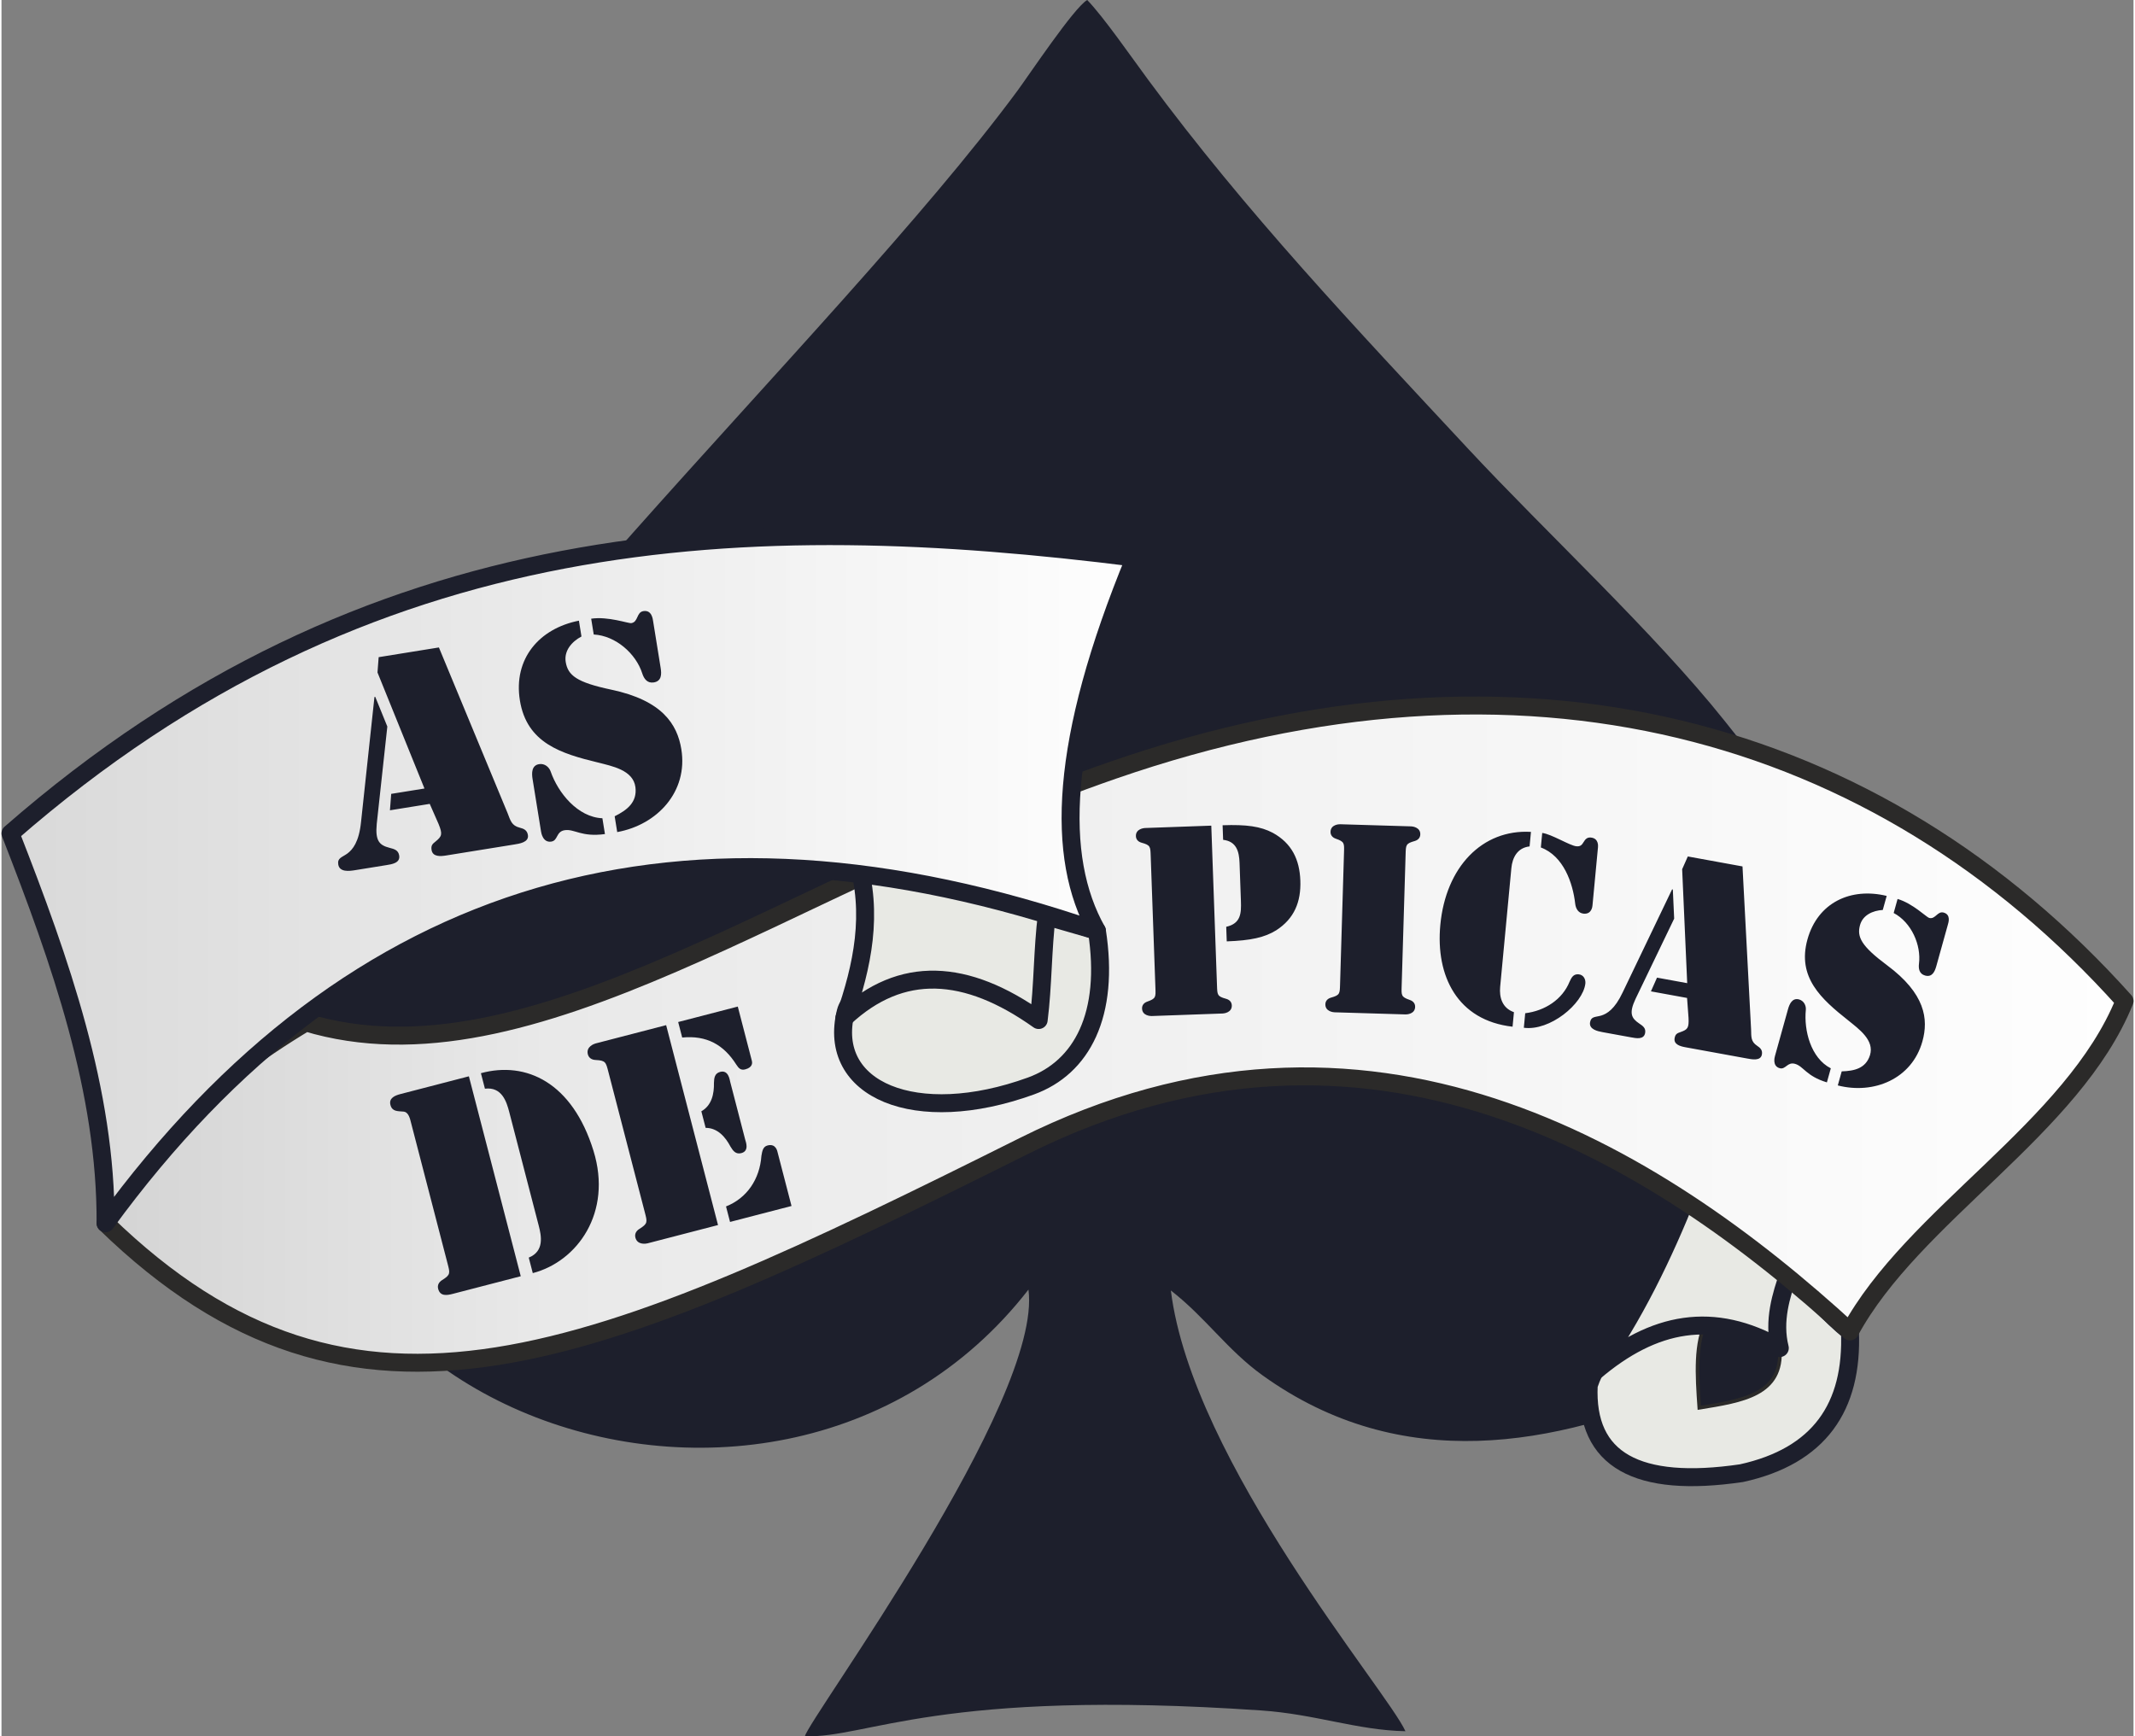 <?xml version="1.0" encoding="UTF-8"?>
<!DOCTYPE svg PUBLIC "-//W3C//DTD SVG 1.1//EN" "http://www.w3.org/Graphics/SVG/1.1/DTD/svg11.dtd">
<!-- Creator: CorelDRAW X8 -->
<svg xmlns="http://www.w3.org/2000/svg" xml:space="preserve" width="300px" height="244px" version="1.1" style="shape-rendering:geometricPrecision; text-rendering:geometricPrecision; image-rendering:optimizeQuality; fill-rule:evenodd; clip-rule:evenodd"
viewBox="0 0 328486 267543"
 xmlns:xlink="http://www.w3.org/1999/xlink">
 <rect x="0" y="0" width="328486" height="267543" fill="#808080" stroke="none"/>
 <defs>
  <style type="text/css">
   <![CDATA[
    .str1 {stroke:#2B2A29;stroke-width:553.202}
    .str2 {stroke:#2B2A29;stroke-width:2766.01;stroke-linejoin:round}
    .str0 {stroke:#1D1F2C;stroke-width:2766.01;stroke-linejoin:round}
    .fil0 {fill:#1D1F2C}
    .fil1 {fill:#E8E9E4}
    .fil4 {fill:#1D1F2C;fill-rule:nonzero}
    .fil2 {fill:url(#id0)}
    .fil3 {fill:url(#id1)}
   ]]>
  </style>
  <linearGradient id="id0" gradientUnits="userSpaceOnUse" x1="16034.3" y1="159349" x2="327103" y2="159349">
   <stop offset="0" style="stop-opacity:1; stop-color:#D4D4D4"/>
   <stop offset="0.22" style="stop-opacity:1; stop-color:#E9E9E9"/>
   <stop offset="1" style="stop-opacity:1; stop-color:#FEFEFE"/>
  </linearGradient>
  <linearGradient id="id1" gradientUnits="userSpaceOnUse" x1="1383.01" y1="135552" x2="174636" y2="135552">
   <stop offset="0" style="stop-opacity:1; stop-color:#D9D9D9"/>
   <stop offset="1" style="stop-opacity:1; stop-color:#FEFEFE"/>
  </linearGradient>
 </defs>
 <g id="Capa_x0020_1">
  <g id="_2151878208144">
   <path class="fil0" d="M49738 147682c-24191,66769 68696,102244 108490,51032 2255,17093 -33957,66277 -34438,68817 9569,349 20651,-7371 70304,-3967 8380,575 14787,3051 22216,3197 -2756,-6178 -32857,-41425 -36142,-67912 5355,4157 8680,9159 14125,13075 21431,15408 45074,10903 66061,1837 9565,-4132 9564,-4406 16475,-10425 17584,-15314 18728,-39437 10093,-59566 -5141,-11985 -14091,-23507 -21472,-32738 -10903,-13635 -27373,-28875 -39529,-41933 -17443,-18739 -34173,-36387 -49238,-56789 -2546,-3447 -6901,-9732 -9403,-12310 -2016,1142 -8981,11592 -10781,14026 -28271,38236 -94157,98867 -106761,133656z"/>
   <path class="fil1 str0" d="M275319 196368c3159,2427 6319,6365 9478,8791 475,11666 -4733,19209 -16712,21840 -16046,2358 -24092,-1991 -23534,-13553 3778,-11310 17730,-14518 30768,-17078z"/>
   <path class="fil0 str1" d="M262774 203373c-1868,3455 -1545,8493 -1190,13553 6601,-1080 12937,-1970 12407,-9203 -1294,-4211 -5781,-3509 -11217,-4350z"/>
   <path class="fil1 str0" d="M259706 184281c-3408,8564 -8239,18828 -14335,27147 9190,-7856 18455,-9524 28620,-3705 -1062,-4214 250,-8241 1328,-11355 -4990,-4212 -10622,-7875 -15613,-12087z"/>
   <path class="fil2 str2" d="M46894 157542c-15523,9365 -26081,19633 -30859,30951 38485,37377 75177,21203 141477,-11904 52918,-26424 97133,892 127285,28570 9665,-17900 34371,-31271 42306,-50913 -38042,-42423 -92830,-57383 -155802,-35581 -49628,17182 -89802,49317 -124407,38877z"/>
   <path class="fil1 str0" d="M161816 141425c2320,672 4640,1343 6960,2015 2006,12911 -2317,21054 -10165,23900 -17797,6455 -31528,577 -28534,-11434 1570,-6297 23388,-6675 31739,-14481z"/>
   <path class="fil1 str0" d="M131781 132268c2593,8477 889,16566 -1902,24554 8757,-8159 18724,-7605 29923,354 671,-5251 593,-10986 1264,-16237 -9086,-5920 -17748,-10348 -29285,-8671z"/>
   <path class="fil3 str0" d="M1383 128422c55352,-48358 113985,-49950 173253,-42489 -11713,28401 -12217,46199 -5860,57507 -63558,-21943 -114580,-7238 -152741,45053 97,-20335 -6895,-40227 -14652,-60071z"/>
   <path class="fil4" d="M57589 107380l-126 20 -2066 19253c-317,3111 -1295,4260 -2103,4864 -849,611 -1570,684 -1407,1692 196,1218 1715,1016 2555,881l4830 -779c841,-136 2191,-311 2002,-1487 -136,-840 -765,-997 -1484,-1182 -1530,-400 -2233,-1019 -1974,-3690l1631 -15002 -1858 -4570zm9753 19587c642,1577 522,1898 -469,2704 -498,382 -716,633 -608,1305 176,1092 1408,980 2248,844l10459 -1687c798,-129 2317,-331 2134,-1465 -122,-756 -632,-975 -1260,-1133 -1258,-314 -1428,-1105 -1870,-2240l-10583 -25530 -9282 1497 -180 2356 7237 17882 -5125 826 -195 2531 6132 -989 1362 3099zm21623 -31328c-6140,1206 -10124,5899 -9094,12284 1064,6594 6364,8196 12016,9568 2158,557 5443,1148 5786,3807 288,2324 -1285,3526 -3199,4481l393 2436c6196,-1128 10930,-6245 9880,-12755 -624,-3865 -2941,-7542 -10836,-9199 -5310,-1125 -6647,-2203 -6980,-4261 -277,-1722 919,-3121 2427,-3925l-393 -2436zm11436 94c-54,-336 -201,-1777 -1503,-1567 -1092,176 -764,1674 -1856,1851 -462,74 -3534,-1068 -6187,-683l393 2436c3392,186 6511,2958 7474,5991 262,820 768,1557 1777,1394 1218,-196 1216,-1273 1060,-2239l-1158 -7183zm-17271 32393c34,210 285,1764 1587,1554 1050,-169 700,-1535 2044,-1752 1512,-244 2548,1098 6215,592l-393 -2436c-3818,-160 -6841,-3939 -7971,-7204 -241,-694 -937,-1271 -1777,-1135 -1177,189 -1155,1393 -1013,2275l1308 8106z"/>
   <path class="fil4" d="M74485 167756c2598,-322 3330,1993 3736,3558l4552 17544c406,1565 891,3944 -1535,4925l619 2389c6837,-1774 12312,-9304 9348,-18864 -3251,-10497 -10360,-13839 -17339,-11941l619 2389zm-2473 -1908l-10542 2735c-824,214 -1822,605 -1544,1676 267,1029 1082,949 1980,1024 847,44 1053,1178 1213,1795l5599 21580c395,1524 501,1760 -823,2587 -493,304 -767,770 -618,1347 310,1194 1361,1010 2267,775l10460 -2714 -7992 -30805zm18328 -3392c150,576 617,851 1195,876 1559,80 1582,337 1977,1861l5599 21580c395,1524 500,1760 -824,2587 -492,304 -767,770 -617,1347 310,1194 1690,924 1855,881l10872 -2820 -7992 -30805 -10872 2821c-165,42 -1503,478 -1193,1672zm14538 -2585c3773,-364 6397,1109 8333,4167 367,564 680,923 1380,741 1235,-321 1073,-1114 1020,-1319l-2169 -8360 -9184 2382 620 2389zm7372 28416l9472 -2458 -2137 -8236c-42,-165 -240,-1432 -1557,-1090 -742,192 -818,915 -946,1607 -257,3584 -2223,6511 -5452,7788l620 2389zm-3761 -14497c1847,5 3047,1408 3823,2877 388,646 806,1241 1671,1017 1276,-331 686,-1760 600,-2090l-2308 -8895c-85,-330 -264,-1866 -1540,-1535 -865,225 -941,948 -966,1701 36,1661 -330,3470 -1942,4372l662 2553z"/>
   <path class="fil4" d="M188220 129408c2064,237 2469,1812 2531,3555l209 5849c68,1898 8,3490 -2262,3997l81 2247c3679,-132 5834,-597 7617,-1707 2806,-1807 3837,-4403 3721,-7657 -116,-3253 -1330,-5769 -4258,-7371 -1857,-981 -4040,-1291 -7720,-1159l81 2246zm-10433 22788c52,1433 99,1664 -1242,2139 -498,172 -834,533 -814,1076 39,1123 1320,1155 1475,1149l10961 -391c155,-5 1431,-129 1390,-1252 -19,-542 -380,-878 -889,-1015 -1371,-378 -1340,-612 -1392,-2045l-879 -24633 -10226 365c-154,6 -1430,129 -1389,1252 19,542 380,879 889,1016 1371,377 1340,611 1391,2044l725 20295zm38549 -20545c43,-1433 11,-1667 1380,-2052 508,-140 867,-478 883,-1021 34,-1123 -1242,-1239 -1397,-1244l-10963 -328c-155,-4 -1436,35 -1469,1159 -17,542 321,901 820,1071 1344,467 1298,698 1255,2131l-607 20299c-43,1434 -12,1667 -1380,2053 -508,140 -867,478 -884,1020 -33,1124 1243,1239 1398,1244l10963 328c155,5 1435,-35 1469,-1158 16,-542 -322,-901 -821,-1071 -1343,-467 -1297,-698 -1255,-2132l608 -20299zm20838 -1065c3498,1304 4933,5488 5293,8675 85,748 486,1447 1297,1524 1235,116 1348,-1080 1366,-1273l845 -8951c18,-193 130,-1389 -1104,-1506 -541,-51 -840,232 -1118,712 -279,480 -533,689 -1112,635 -1002,-95 -3832,-1880 -5256,-2054l-211 2238zm4435 20662c-1119,2775 -3812,4506 -6845,4881l-212 2238c3999,533 9104,-3656 9480,-6813 66,-694 -300,-1352 -1033,-1421 -811,-76 -1097,481 -1390,1115zm-8582 4718c-1808,-638 -2276,-2278 -2123,-3899l1726 -18289c153,-1621 920,-3144 2808,-3355l211 -2238c-7511,-436 -13124,5418 -13965,14331 -747,7910 2658,14732 11132,15688l211 -2238zm24482 -18901l-115 -21 -7628 15903c-1218,2575 -2407,3264 -3284,3538 -915,266 -1557,110 -1724,1025 -201,1106 1164,1394 1927,1533l4385 800c762,139 1975,400 2170,-668 139,-762 -353,-1089 -914,-1467 -1193,-808 -1608,-1554 -574,-3768l5962 -12386 -205 -4489zm2419 19784c72,1550 -129,1789 -1225,2180 -544,177 -808,325 -919,935 -181,992 911,1270 1673,1408l9494 1732c725,132 2090,421 2278,-609 125,-686 -246,-1029 -738,-1355 -984,-653 -890,-1384 -924,-2493l-1324 -25140 -8426 -1536 -872 1968 778 17555 -4652 -849 -937 2114 5567 1015 227 3075zm30530 -18798c-5540,-1343 -10625,1023 -12206,6697 -1633,5862 2142,9207 6295,12496 1573,1283 4065,3024 3335,5355 -646,2033 -2406,2428 -4354,2488l-603 2166c5556,1427 11423,-1002 13036,-6788 957,-3435 441,-7360 -5460,-11740 -3964,-2956 -4660,-4357 -4150,-6186 426,-1530 1950,-2233 3504,-2323l603 -2165zm9425 4437c83,-299 512,-1548 -646,-1870 -970,-271 -1270,1094 -2241,824 -411,-115 -2516,-2230 -4858,-2923l-603 2165c2735,1446 4259,4929 3900,7806 -96,778 42,1581 938,1830 1083,302 1492,-590 1731,-1448l1779 -6384zm-26634 20218c-52,186 -438,1568 720,1890 933,261 1165,-1003 2359,-670 1344,375 1689,1879 4917,2858l603 -2165c-3098,-1587 -4159,-5866 -3849,-8998 64,-666 -292,-1409 -1038,-1617 -1046,-291 -1486,712 -1705,1496l-2007 7206z"/>
  </g>
 </g>
</svg>
